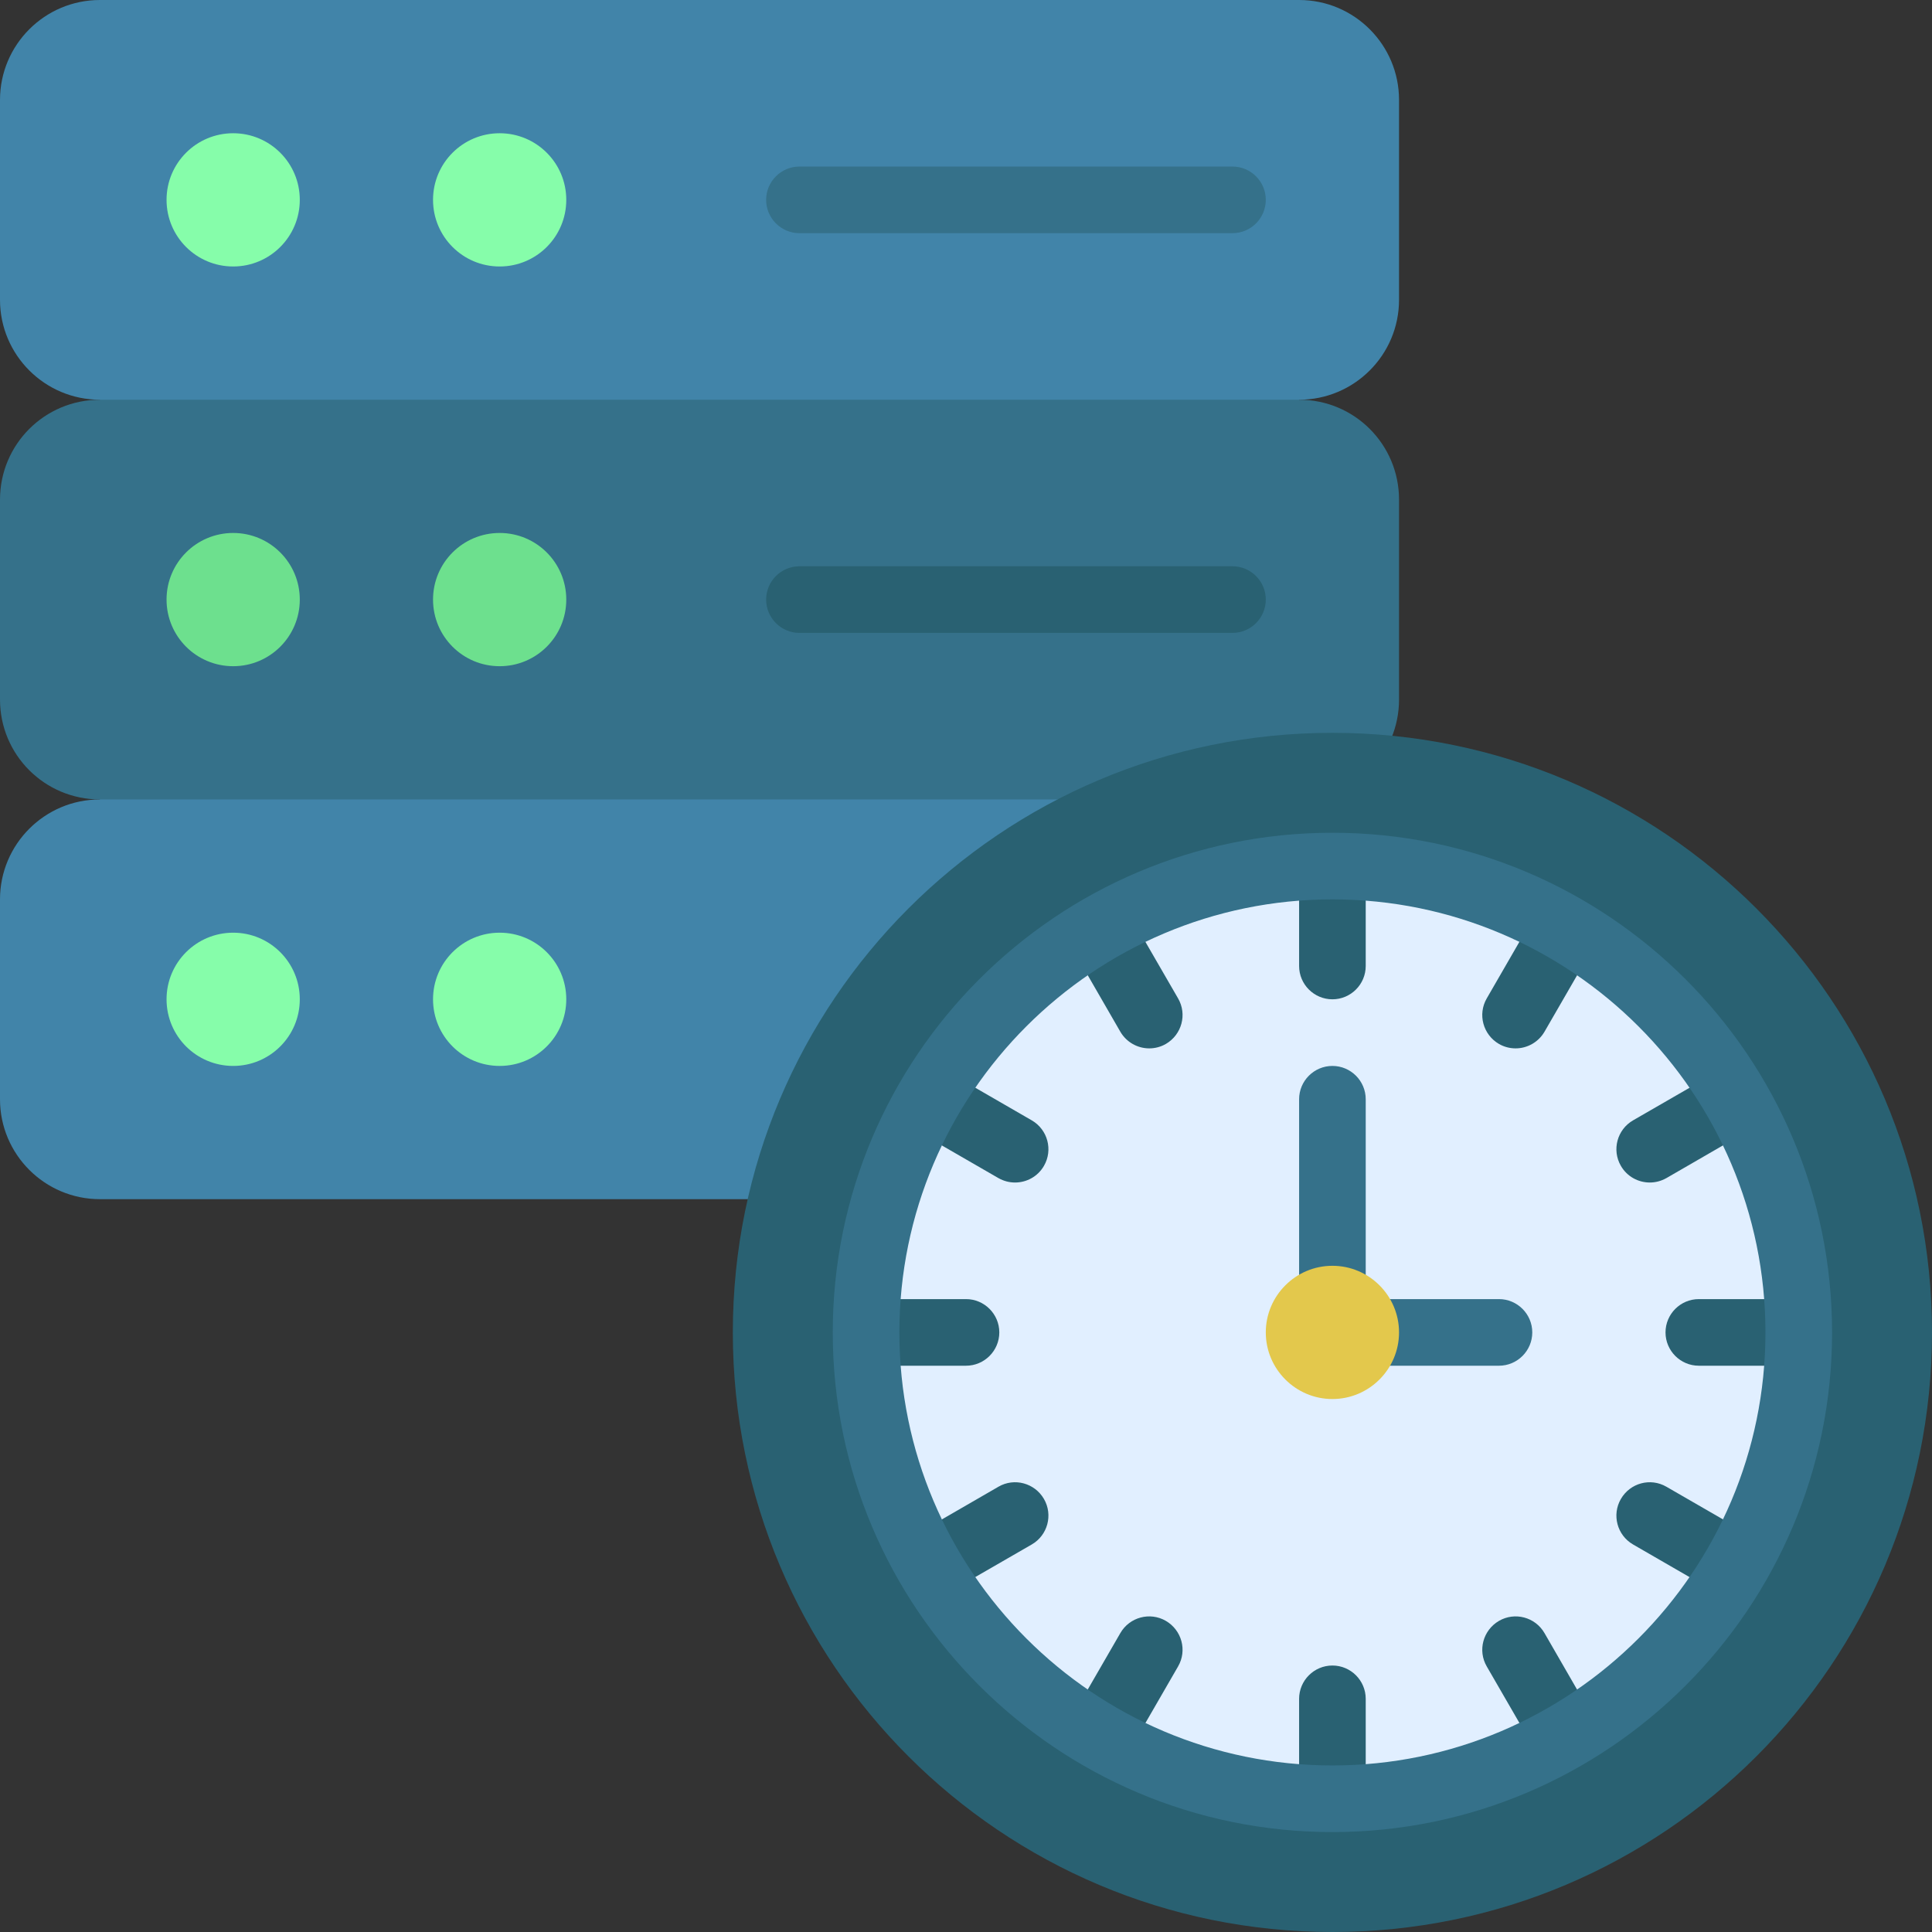 <?xml version="1.0" encoding="UTF-8"?><svg xmlns="http://www.w3.org/2000/svg" xmlns:xlink="http://www.w3.org/1999/xlink" height="58.0" preserveAspectRatio="xMidYMid meet" version="1.0" viewBox="1.0 1.0 58.0 58.0" width="58.0" zoomAndPan="magnify"><rect x="1.0" y="1.0" width="58.0" height="58.0" fill="#333333" stroke="none"/><g><g id="change1_1"><path d="M 43 16 L 43 22 C 43 23.66 41.66 25 40 25 L 40 26 L 4 26 L 4 25 C 2.34 25 1 23.66 1 22 L 1 16 C 1 14.34 2.34 13 4 13 L 4 12 L 40 12 L 40 13 C 41.66 13 43 14.34 43 16" fill="#35718a"/></g><g id="change2_1"><path d="M 4 13 C 2.344 13 1 11.656 1 10 L 1 4 C 1 2.344 2.344 1 4 1 L 40 1 C 41.656 1 43 2.344 43 4 L 43 10 C 43 11.656 41.656 13 40 13 L 4 13" fill="#4184a9"/></g><g id="change2_2"><path d="M 4 37 C 2.344 37 1 35.656 1 34 L 1 28 C 1 26.344 2.344 25 4 25 L 40 25 C 41.656 25 43 26.344 43 28 L 43 34 C 43 35.656 41.656 37 40 37 L 4 37" fill="#4184a9"/></g><g id="change3_1"><path d="M 10 7 C 10 8.105 9.105 9 8 9 C 6.895 9 6 8.105 6 7 C 6 5.895 6.895 5 8 5 C 9.105 5 10 5.895 10 7" fill="#86fdaa"/></g><g id="change3_2"><path d="M 18 7 C 18 8.105 17.105 9 16 9 C 14.895 9 14 8.105 14 7 C 14 5.895 14.895 5 16 5 C 17.105 5 18 5.895 18 7" fill="#86fdaa"/></g><g id="change4_1"><path d="M 10 19 C 10 20.105 9.105 21 8 21 C 6.895 21 6 20.105 6 19 C 6 17.895 6.895 17 8 17 C 9.105 17 10 17.895 10 19" fill="#6de08e"/></g><g id="change4_2"><path d="M 18 19 C 18 20.105 17.105 21 16 21 C 14.895 21 14 20.105 14 19 C 14 17.895 14.895 17 16 17 C 17.105 17 18 17.895 18 19" fill="#6de08e"/></g><g id="change3_3"><path d="M 10 31 C 10 32.105 9.105 33 8 33 C 6.895 33 6 32.105 6 31 C 6 29.895 6.895 29 8 29 C 9.105 29 10 29.895 10 31" fill="#86fdaa"/></g><g id="change3_4"><path d="M 18 31 C 18 32.105 17.105 33 16 33 C 14.895 33 14 32.105 14 31 C 14 29.895 14.895 29 16 29 C 17.105 29 18 29.895 18 31" fill="#86fdaa"/></g><g id="change5_1"><path d="M 59 41 C 59 50.941 50.941 59 41 59 C 31.059 59 23 50.941 23 41 C 23 31.059 31.059 23 41 23 C 50.941 23 59 31.059 59 41" fill="#296172"/></g><g id="change6_1"><path d="M 41 55 C 33.281 55 27 48.719 27 41 C 27 33.281 33.281 27 41 27 C 48.719 27 55 33.281 55 41 C 55 48.719 48.719 55 41 55" fill="#e1efff"/></g><g id="change1_2"><path d="M 38 8 L 25 8 C 24.449 8 24 7.551 24 7 C 24 6.449 24.449 6 25 6 L 38 6 C 38.551 6 39 6.449 39 7 C 39 7.551 38.551 8 38 8" fill="#35718a"/></g><g id="change5_2"><path d="M 38 20 L 25 20 C 24.449 20 24 19.551 24 19 C 24 18.449 24.449 18 25 18 L 38 18 C 38.551 18 39 18.449 39 19 C 39 19.551 38.551 20 38 20" fill="#296172"/></g><g id="change1_3"><path d="M 41 42 C 40.449 42 40 41.551 40 41 L 40 34 C 40 33.449 40.449 33 41 33 C 41.551 33 42 33.449 42 34 L 42 41 C 42 41.551 41.551 42 41 42" fill="#35718a"/></g><g id="change5_3"><path d="M 41 26 C 40.449 26 40 26.449 40 27 L 40 30 C 40 30.551 40.449 31 41 31 C 41.551 31 42 30.551 42 30 L 42 27 C 42 26.449 41.551 26 41 26" fill="#296172"/></g><g id="change5_4"><path d="M 34.926 28.48 C 34.652 28 34.035 27.84 33.559 28.113 C 33.082 28.391 32.918 29.004 33.195 29.48 L 34.633 31.973 C 34.82 32.293 35.156 32.473 35.5 32.473 C 35.672 32.473 35.844 32.43 36 32.34 C 36.477 32.062 36.645 31.453 36.367 30.973 L 34.926 28.48" fill="#296172"/></g><g id="change5_5"><path d="M 31.973 34.633 L 29.551 33.234 C 29.074 32.961 28.461 33.121 28.184 33.602 C 27.91 34.082 28.074 34.691 28.551 34.969 L 30.973 36.367 C 31.133 36.457 31.301 36.5 31.473 36.5 C 31.82 36.5 32.156 36.32 32.34 36 C 32.617 35.523 32.453 34.91 31.973 34.633" fill="#296172"/></g><g id="change5_6"><path d="M 31 41 C 31 40.449 30.551 40 30 40 L 27 40 C 26.449 40 26 40.449 26 41 C 26 41.551 26.449 42 27 42 L 30 42 C 30.551 42 31 41.551 31 41" fill="#296172"/></g><g id="change5_7"><path d="M 30.973 45.633 L 28.48 47.074 C 28.004 47.348 27.84 47.961 28.113 48.441 C 28.301 48.762 28.637 48.941 28.98 48.941 C 29.152 48.941 29.324 48.898 29.48 48.805 L 31.973 47.367 C 32.453 47.09 32.617 46.477 32.34 46 C 32.062 45.52 31.449 45.355 30.973 45.633" fill="#296172"/></g><g id="change5_8"><path d="M 36 49.66 C 35.523 49.383 34.91 49.547 34.633 50.027 L 33.234 52.449 C 32.961 52.926 33.121 53.539 33.602 53.812 C 33.758 53.906 33.93 53.949 34.102 53.949 C 34.445 53.949 34.781 53.77 34.969 53.449 L 36.367 51.027 C 36.645 50.547 36.477 49.938 36 49.66" fill="#296172"/></g><g id="change5_9"><path d="M 41 51 C 40.449 51 40 51.449 40 52 L 40 55 C 40 55.551 40.449 56 41 56 C 41.551 56 42 55.551 42 55 L 42 52 C 42 51.449 41.551 51 41 51" fill="#296172"/></g><g id="change5_10"><path d="M 47.367 50.027 C 47.09 49.547 46.477 49.383 46 49.66 C 45.523 49.938 45.355 50.547 45.633 51.027 L 47.074 53.52 C 47.258 53.84 47.594 54.02 47.941 54.02 C 48.109 54.02 48.281 53.977 48.441 53.887 C 48.918 53.609 49.082 53 48.805 52.52 L 47.367 50.027" fill="#296172"/></g><g id="change5_11"><path d="M 53.449 47.031 L 51.027 45.633 C 50.547 45.355 49.938 45.52 49.66 46 C 49.383 46.477 49.547 47.09 50.027 47.367 L 52.449 48.766 C 52.605 48.855 52.777 48.898 52.949 48.898 C 53.293 48.898 53.629 48.719 53.816 48.398 C 54.09 47.918 53.926 47.309 53.449 47.031" fill="#296172"/></g><g id="change5_12"><path d="M 55 40 L 52 40 C 51.449 40 51 40.449 51 41 C 51 41.551 51.449 42 52 42 L 55 42 C 55.551 42 56 41.551 56 41 C 56 40.449 55.551 40 55 40" fill="#296172"/></g><g id="change5_13"><path d="M 50.527 36.5 C 50.699 36.5 50.867 36.457 51.027 36.367 L 53.52 34.926 C 53.996 34.652 54.16 34.039 53.887 33.559 C 53.609 33.082 52.996 32.918 52.52 33.195 L 50.027 34.633 C 49.547 34.91 49.383 35.523 49.66 36 C 49.844 36.32 50.18 36.5 50.527 36.5" fill="#296172"/></g><g id="change5_14"><path d="M 46 32.34 C 46.156 32.43 46.328 32.473 46.5 32.473 C 46.844 32.473 47.18 32.293 47.367 31.973 L 48.766 29.551 C 49.039 29.074 48.879 28.461 48.398 28.184 C 47.922 27.91 47.309 28.074 47.031 28.551 L 45.633 30.973 C 45.355 31.453 45.523 32.062 46 32.34" fill="#296172"/></g><g id="change1_4"><path d="M 46 42 L 41 42 C 40.449 42 40 41.551 40 41 C 40 40.449 40.449 40 41 40 L 46 40 C 46.551 40 47 40.449 47 41 C 47 41.551 46.551 42 46 42" fill="#35718a"/></g><g id="change1_5"><path d="M 41 28 C 33.832 28 28 33.832 28 41 C 28 48.168 33.832 54 41 54 C 48.168 54 54 48.168 54 41 C 54 33.832 48.168 28 41 28 Z M 41 56 C 32.727 56 26 49.273 26 41 C 26 32.727 32.727 26 41 26 C 49.273 26 56 32.727 56 41 C 56 49.273 49.273 56 41 56" fill="#35718a"/></g><g id="change7_1"><path d="M 41 43 C 39.898 43 39 42.102 39 41 C 39 39.898 39.898 39 41 39 C 42.102 39 43 39.898 43 41 C 43 42.102 42.102 43 41 43" fill="#e3c84c"/></g></g></svg>